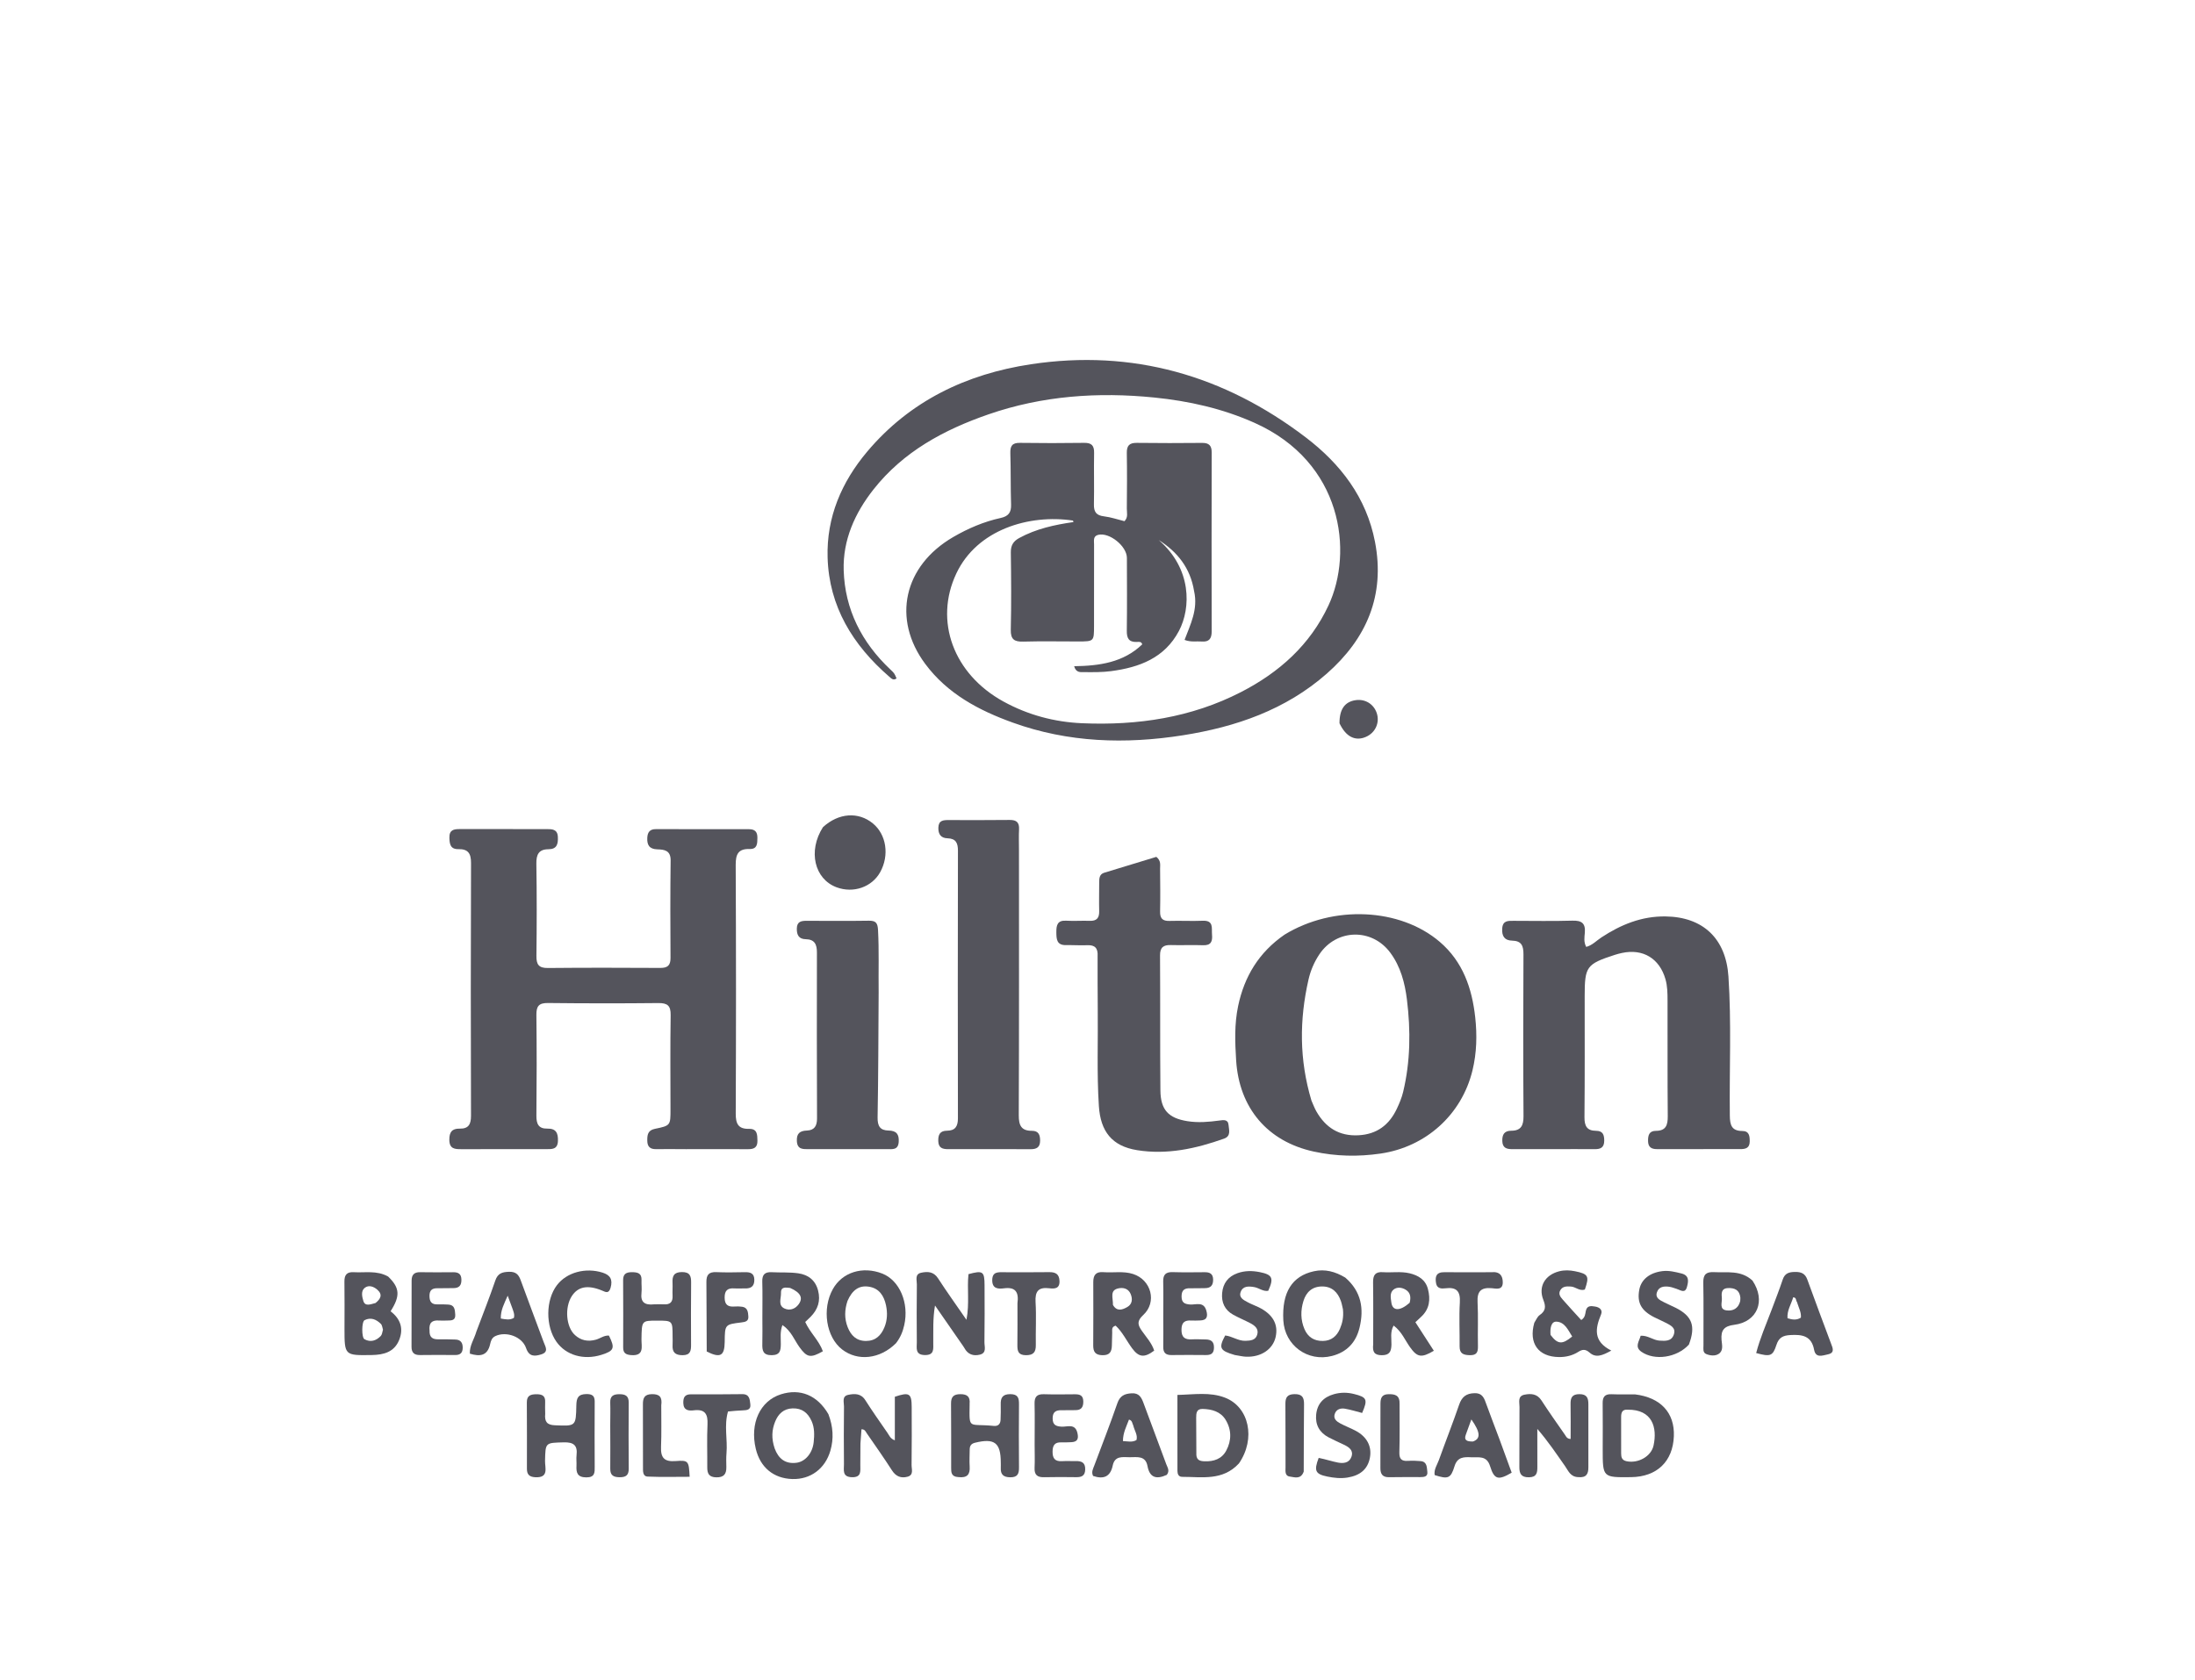 <svg version="1.1" id="Layer_1" xmlns="http://www.w3.org/2000/svg" xmlns:xlink="http://www.w3.org/1999/xlink" x="0px" y="0px"
	 width="100%" viewBox="0 0 1024 784" enable-background="new 0 0 1024 784" xml:space="preserve">
<path fill="#54545c" opacity="1" stroke="none" 
	d="
M557.068,275.884 
	C555.298,264.953 549.247,257.544 540.566,252.007 
	C556.031,265.369 555.65,283.717 549.998,294.416 
	C543.296,307.104 531.465,311.46 518.266,313.197 
	C514.156,313.737 509.951,313.685 505.792,313.648 
	C504.17,313.634 501.996,314.074 501.103,310.888 
	C512.837,310.726 524.052,309.189 532.876,300.683 
	C532.443,299.228 531.163,299.545 530.384,299.572 
	C526.614,299.705 525.623,297.848 525.671,294.337 
	C525.827,283.007 525.735,271.673 525.714,260.341 
	C525.704,254.886 517.62,248.351 512.387,249.572 
	C509.821,250.171 510.405,252.353 510.399,254.068 
	C510.353,266.733 510.385,279.399 510.377,292.064 
	C510.372,299.329 510.359,299.336 502.883,299.34 
	C494.384,299.344 485.88,299.164 477.388,299.405 
	C473.184,299.525 471.438,298.392 471.544,293.822 
	C471.823,281.83 471.729,269.825 471.565,257.829 
	C471.52,254.568 472.651,252.606 475.483,251.062 
	C483.381,246.755 491.956,244.894 500.782,243.623 
	C500.68,243.342 500.627,242.938 500.515,242.922 
	C480.177,239.873 455.833,247.062 446.14,267.612 
	C435.666,289.814 444.846,314.561 468.073,327.341 
	C479.559,333.66 491.952,336.947 504.844,337.499 
	C530.651,338.604 555.705,334.925 578.991,322.935 
	C596.792,313.77 611.14,300.987 619.754,282.534 
	C631.431,257.522 626.397,215.717 585.258,197.316 
	C570.331,190.64 554.626,187.13 538.511,185.505 
	C512.223,182.854 486.274,184.657 461.124,193.363 
	C440.354,200.554 421.428,210.732 407.497,228.4 
	C398.796,239.435 393.168,252.02 393.591,266.104 
	C394.14,284.372 402.003,299.806 415.329,312.377 
	C417.219,314.161 417.222,314.158 418.251,316.573 
	C416.757,317.714 415.744,316.554 414.799,315.734 
	C397.846,301.022 386.752,283.021 386.088,260.154 
	C385.544,241.425 392.569,224.97 404.583,210.722 
	C424.583,187.002 450.932,174.51 480.921,169.98 
	C528.337,162.819 571.101,175.163 609.038,204.017 
	C625.33,216.409 637.466,232.111 641.461,252.878 
	C646.268,277.862 637.5,298.056 618.915,314.394 
	C599.751,331.24 576.562,339.221 551.859,343.118 
	C525.019,347.352 498.402,346.547 472.525,337.224 
	C456.631,331.499 441.98,323.742 431.622,309.794 
	C416.046,288.821 421.557,264.064 444.67,250.622 
	C451.622,246.579 458.974,243.431 466.839,241.711 
	C470.415,240.929 471.799,239.169 471.68,235.507 
	C471.42,227.516 471.593,219.512 471.339,211.52 
	C471.233,208.17 472.162,206.612 475.77,206.662 
	C485.767,206.801 495.769,206.808 505.766,206.659 
	C509.239,206.608 510.48,207.905 510.415,211.339 
	C510.265,219.336 510.501,227.339 510.332,235.335 
	C510.258,238.8 511.358,240.508 514.979,240.941 
	C518.239,241.33 521.413,242.435 524.581,243.214 
	C526.402,241.366 525.661,239.257 525.681,237.376 
	C525.77,228.711 525.817,220.043 525.673,211.38 
	C525.616,207.952 526.876,206.619 530.34,206.665 
	C540.504,206.8 550.671,206.776 560.836,206.681 
	C564.046,206.651 565.28,207.962 565.273,211.138 
	C565.215,238.969 565.203,266.8 565.268,294.63 
	C565.276,298.003 564.09,299.643 560.603,299.358 
	C558.145,299.157 555.622,299.756 552.617,298.613 
	C555.333,291.408 558.987,284.33 557.068,275.884 
z"/>
<path fill="#54545c" opacity="1" stroke="none" 
	d="
M320.001,536.263 
	C315.002,536.25 310.501,536.176 306.003,536.248 
	C303.279,536.292 302.018,535.073 301.97,532.388 
	C301.921,529.73 302.129,527.47 305.485,526.781 
	C312.806,525.277 312.792,525.183 312.792,517.745 
	C312.791,503.08 312.633,488.411 312.871,473.75 
	C312.943,469.286 311.405,468.038 307.102,468.084 
	C289.939,468.267 272.771,468.245 255.607,468.056 
	C251.406,468.01 250.189,469.533 250.235,473.585 
	C250.412,489.248 250.4,504.916 250.238,520.58 
	C250.198,524.433 251.186,526.761 255.382,526.668 
	C259.411,526.578 260.412,528.77 260.287,532.409 
	C260.148,536.488 257.45,536.248 254.73,536.249 
	C241.564,536.252 228.399,536.228 215.233,536.266 
	C212.162,536.275 209.66,536.146 209.621,531.917 
	C209.587,528.293 210.869,526.605 214.477,526.677 
	C218.594,526.76 219.742,524.62 219.73,520.681 
	C219.616,481.35 219.593,442.02 219.741,402.69 
	C219.758,398.181 218.305,396.165 213.82,396.253 
	C210.118,396.325 209.71,393.886 209.653,390.876 
	C209.583,387.233 211.736,386.884 214.512,386.89 
	C228.01,386.915 241.509,386.891 255.008,386.898 
	C257.601,386.9 260.11,386.917 260.255,390.602 
	C260.383,393.835 259.844,396.283 255.883,396.299 
	C251.344,396.317 250.15,398.746 250.221,403.067 
	C250.456,417.396 250.419,431.731 250.252,446.062 
	C250.206,450.018 251.257,451.762 255.551,451.719 
	C273.048,451.545 290.548,451.59 308.046,451.683 
	C311.442,451.701 312.824,450.51 312.802,447.028 
	C312.706,431.863 312.667,416.695 312.857,401.532 
	C312.915,396.832 309.943,396.441 306.676,396.351 
	C302.917,396.246 301.776,394.309 301.971,390.878 
	C302.122,388.238 303.259,386.906 305.977,386.913 
	C320.475,386.945 334.974,386.949 349.473,386.947 
	C352.172,386.947 353.366,388.2 353.337,390.939 
	C353.308,393.593 353.357,396.291 349.737,396.189 
	C344.405,396.037 343.189,398.602 343.214,403.605 
	C343.405,442.268 343.398,480.933 343.232,519.596 
	C343.211,524.341 344.332,526.895 349.444,526.781 
	C353.289,526.695 353.308,529.433 353.357,532.308 
	C353.41,535.493 351.764,536.283 348.996,536.269 
	C339.498,536.222 329.999,536.258 320.001,536.263 
z"/>
<path fill="#54545c" opacity="1" stroke="none" 
	d="
M724,536.26 
	C717.501,536.252 711.502,536.21 705.503,536.252 
	C702.849,536.27 700.944,535.672 700.848,532.472 
	C700.757,529.454 701.753,527.663 705.044,527.657 
	C709.596,527.648 710.768,525.182 710.739,520.87 
	C710.57,495.708 710.582,470.544 710.717,445.382 
	C710.738,441.369 709.845,439.037 705.375,438.942 
	C701.885,438.867 700.57,436.834 700.803,433.299 
	C701.05,429.549 703.474,429.703 706.06,429.706 
	C715.225,429.718 724.396,429.893 733.554,429.624 
	C737.872,429.498 739.724,430.828 739.346,435.287 
	C739.171,437.345 738.759,439.573 739.994,441.877 
	C742.841,441.117 744.781,438.953 747.069,437.451 
	C756.162,431.479 765.816,427.508 776.959,427.652 
	C794.561,427.881 805.167,438.04 806.344,455.664 
	C807.79,477.307 806.735,498.964 806.991,520.613 
	C807.042,524.927 807.783,527.766 812.804,527.775 
	C816.037,527.781 816.295,530.116 816.27,532.68 
	C816.24,535.678 814.429,536.233 811.989,536.231 
	C798.991,536.219 785.993,536.213 772.995,536.24 
	C770.411,536.246 768.884,535.311 768.843,532.493 
	C768.805,529.883 769.277,527.721 772.484,527.713 
	C777.23,527.702 778.071,524.989 778.033,520.84 
	C777.872,502.844 777.985,484.845 777.933,466.848 
	C777.923,463.531 777.897,460.209 776.961,456.941 
	C774.198,447.296 766.522,442.6 756.701,444.693 
	C755.562,444.936 754.428,445.23 753.321,445.59 
	C740.117,449.88 739.283,451.021 739.275,464.804 
	C739.265,483.635 739.363,502.466 739.179,521.295 
	C739.138,525.411 740.294,527.678 744.61,527.692 
	C747.73,527.703 748.405,529.532 748.396,532.292 
	C748.386,535.448 746.773,536.28 743.997,536.255 
	C737.498,536.199 730.999,536.252 724,536.26 
z"/>
<path fill="#54545c" opacity="1" stroke="none" 
	d="
M599.252,436.161 
	C622.049,422.216 653.155,423.691 671.66,439.51 
	C682.441,448.727 686.73,461.178 688.215,474.752 
	C689.12,483.029 688.92,491.35 686.932,499.522 
	C681.907,520.182 665.172,535.228 644.082,538.311 
	C633.593,539.844 623.212,539.631 612.862,537.372 
	C591.275,532.661 578.074,517.042 576.676,494.788 
	C576.143,486.304 575.836,477.881 577.601,469.479 
	C580.497,455.691 587.256,444.453 599.252,436.161 
M611.819,513.616 
	C612.57,515.284 613.193,517.025 614.095,518.607 
	C618.416,526.189 624.694,530.242 633.717,529.778 
	C642.298,529.336 648.035,524.991 651.606,517.484 
	C652.815,514.942 653.928,512.286 654.582,509.562 
	C658.001,495.32 658.136,480.869 656.354,466.441 
	C655.396,458.675 653.398,451.058 648.577,444.556 
	C640.022,433.02 623.533,433.401 615.534,445.296 
	C613.083,448.942 611.391,452.931 610.429,457.162 
	C606.185,475.815 606.061,494.413 611.819,513.616 
z"/>
<path fill="#54545c" opacity="1" stroke="none" 
	d="
M512.047,446.258 
	C512.293,442.388 510.732,440.946 507.315,441.083 
	C503.993,441.217 500.657,440.987 497.329,441.044 
	C492.914,441.121 492.827,438.212 492.804,434.977 
	C492.782,431.749 493.275,429.398 497.381,429.647 
	C501.03,429.868 504.707,429.574 508.365,429.707 
	C511.603,429.826 512.86,428.401 512.784,425.24 
	C512.677,420.747 512.786,416.25 512.791,411.755 
	C512.793,409.856 512.905,407.954 515.103,407.275 
	C523.322,404.733 531.56,402.253 539.448,399.854 
	C541.716,401.683 541.181,403.635 541.198,405.382 
	C541.262,412.04 541.336,418.702 541.201,425.358 
	C541.136,428.579 542.358,429.845 545.597,429.745 
	C550.752,429.585 555.925,429.889 561.076,429.671 
	C566.333,429.448 565.169,433.109 565.427,436.11 
	C565.699,439.274 565.014,441.238 561.216,441.092 
	C556.23,440.9 551.226,441.161 546.236,441.013 
	C542.708,440.909 541.149,442.112 541.174,445.895 
	C541.314,466.87 541.15,487.848 541.347,508.823 
	C541.433,517.925 545.094,521.783 553.967,523.2 
	C558.951,523.996 563.911,523.568 568.88,522.896 
	C570.605,522.662 572.905,522.217 573.132,524.929 
	C573.326,527.256 574.38,530.154 571.047,531.342 
	C557.893,536.032 544.403,538.979 530.426,536.717 
	C518.75,534.827 513.41,527.996 512.64,516.124 
	C511.647,500.819 512.301,485.506 512.113,470.198 
	C512.017,462.374 512.067,454.549 512.047,446.258 
z"/>
<path fill="#54545c" opacity="1" stroke="none" 
	d="
M475.369,397.006 
	C475.37,438.463 475.445,479.421 475.274,520.378 
	C475.254,525.096 476.371,527.712 481.4,527.692 
	C484.497,527.679 485.244,529.58 485.229,532.309 
	C485.212,535.412 483.572,536.286 480.79,536.275 
	C467.97,536.225 455.15,536.23 442.33,536.258 
	C439.68,536.264 437.808,535.693 437.719,532.471 
	C437.635,529.466 438.501,527.663 441.837,527.644 
	C445.608,527.622 446.892,525.622 446.885,521.884 
	C446.801,480.261 446.813,438.637 446.895,397.014 
	C446.902,393.407 445.964,391.311 441.981,391.184 
	C438.974,391.088 437.667,389.31 437.762,386.213 
	C437.867,382.792 440.062,382.68 442.545,382.682 
	C452.035,382.69 461.526,382.75 471.015,382.629 
	C474.219,382.588 475.567,383.787 475.403,387.019 
	C475.242,390.175 475.368,393.345 475.369,397.006 
z"/>
<path fill="#54545c" opacity="1" stroke="none" 
	d="
M409.903,463 
	C409.771,482.81 409.759,502.122 409.411,521.429 
	C409.339,525.461 410.577,527.517 414.526,527.57 
	C418.202,527.619 419.508,529.313 419.263,532.89 
	C418.997,536.771 416.246,536.24 413.828,536.247 
	C401.67,536.283 389.511,536.259 377.353,536.253 
	C374.633,536.251 371.93,536.479 371.745,532.438 
	C371.583,528.918 373.163,527.686 376.429,527.572 
	C379.951,527.45 381.165,525.377 381.153,521.937 
	C381.061,496.121 381.044,470.306 381.105,444.49 
	C381.114,440.735 380.072,438.355 375.888,438.28 
	C372.694,438.223 371.685,436.36 371.728,433.343 
	C371.777,429.977 373.833,429.688 376.393,429.695 
	C386.053,429.723 395.714,429.8 405.372,429.652 
	C408.671,429.601 409.443,430.808 409.616,434.033 
	C410.124,443.527 409.777,453.013 409.903,463 
z"/>
<path fill="#54545c" opacity="1" stroke="none" 
	d="
M383.917,386.004 
	C391.245,379.287 400.48,378.705 407.216,384.255 
	C413.533,389.46 414.981,399.155 410.613,407.008 
	C406.739,413.974 398.123,416.965 390.296,414.062 
	C379.937,410.219 376.819,397.121 383.917,386.004 
z"/>
<path fill="#54545c" opacity="1" stroke="none" 
	d="
M736.296,689.306 
	C732.589,689.193 731.644,686.337 730.179,684.257 
	C726.084,678.443 722.162,672.508 717.183,666.811 
	C717.183,672.694 717.152,678.578 717.196,684.461 
	C717.216,687.196 716.962,689.324 713.295,689.377 
	C709.629,689.43 708.772,687.683 708.803,684.476 
	C708.893,675.166 708.768,665.852 708.87,656.542 
	C708.893,654.423 707.856,651.479 711.228,650.822 
	C714.246,650.233 717.095,650.393 719.109,653.5 
	C722.634,658.939 726.376,664.238 730.083,669.557 
	C730.604,670.305 730.927,671.401 732.72,671.501 
	C732.72,666.051 732.795,660.636 732.69,655.225 
	C732.632,652.252 733.404,650.579 736.849,650.583 
	C740.359,650.587 741.008,652.461 740.998,655.322 
	C740.965,665.133 740.967,674.943 740.998,684.754 
	C741.008,687.684 740.15,689.673 736.296,689.306 
z"/>
<path fill="#54545c" opacity="1" stroke="none" 
	d="
M448.317,626.705 
	C444.315,620.932 440.526,615.463 436.196,609.214 
	C435.112,615.527 435.459,621.048 435.381,626.539 
	C435.341,629.311 436.054,632.416 431.457,632.34 
	C426.813,632.263 427.73,629.002 427.708,626.343 
	C427.637,617.348 427.611,608.352 427.727,599.358 
	C427.752,597.408 426.665,594.586 429.731,593.924 
	C432.696,593.284 435.543,593.336 437.605,596.527 
	C441.659,602.8 446.029,608.869 450.867,615.892 
	C452.353,608.185 451.078,601.261 451.812,594.581 
	C458.572,592.755 459.292,593.266 459.31,599.853 
	C459.335,608.681 459.394,617.511 459.256,626.338 
	C459.223,628.416 460.45,631.345 457.083,632.162 
	C454.032,632.902 451.498,632.022 449.917,629.083 
	C449.525,628.354 448.995,627.698 448.317,626.705 
z"/>
<path fill="#54545c" opacity="1" stroke="none" 
	d="
M401.406,673.636 
	C401.387,677.234 401.407,680.4 401.35,683.565 
	C401.301,686.301 402.092,689.464 397.437,689.343 
	C392.787,689.223 393.744,685.944 393.719,683.304 
	C393.636,674.307 393.617,665.309 393.732,656.313 
	C393.756,654.368 392.643,651.531 395.737,650.898 
	C398.674,650.298 401.63,650.167 403.678,653.383 
	C406.986,658.581 410.54,663.624 414.048,668.693 
	C414.863,669.871 415.365,671.394 417.456,672.128 
	C417.456,665.137 417.456,658.382 417.456,651.799 
	C424.218,649.513 425.301,650.224 425.319,656.61 
	C425.344,665.607 425.389,674.606 425.265,683.601 
	C425.239,685.548 426.388,688.306 423.376,689.114 
	C420.395,689.914 417.976,689.038 416.145,686.19 
	C412.364,680.306 408.324,674.587 404.355,668.826 
	C403.826,668.058 403.499,666.955 401.892,666.973 
	C401.734,669.027 401.573,671.116 401.406,673.636 
z"/>
<path fill="#54545c" opacity="1" stroke="none" 
	d="
M762.695,650.678 
	C774.791,652.133 781.316,659.33 780.88,670.239 
	C780.409,682.036 772.961,689.161 760.942,689.311 
	C747.687,689.476 747.685,689.476 747.686,676.308 
	C747.686,669.142 747.763,661.975 747.666,654.81 
	C747.625,651.881 748.679,650.498 751.736,650.619 
	C755.23,650.758 758.734,650.662 762.695,650.678 
M759.368,657.838 
	C756.828,657.618 756.271,659.142 756.281,661.262 
	C756.306,666.922 756.288,672.582 756.29,678.241 
	C756.29,680.031 756.638,681.415 758.81,681.881 
	C764.088,683.014 770.275,679.739 771.403,674.563 
	C773.248,666.095 770.794,657.708 759.368,657.838 
z"/>
<path fill="#54545c" opacity="1" stroke="none" 
	d="
M627.599,596.192 
	C635.115,602.722 636.379,610.718 634.252,619.544 
	C632.599,626.403 628.378,630.951 621.429,632.748 
	C610.049,635.69 599.306,627.823 598.686,616.103 
	C597.997,603.076 602.754,595.463 612.983,593.226 
	C618.144,592.098 622.85,593.353 627.599,596.192 
M626.506,610.982 
	C626.192,609.694 625.986,608.368 625.544,607.126 
	C624.081,603.021 621.399,600.326 616.79,600.327 
	C612.189,600.329 609.37,602.937 608.071,607.123 
	C606.712,611.502 606.722,615.959 608.555,620.238 
	C610.152,623.965 613.068,625.826 617.169,625.752 
	C621.147,625.68 623.669,623.486 625.127,620.029 
	C626.224,617.429 626.876,614.675 626.506,610.982 
z"/>
<path fill="#54545c" opacity="1" stroke="none" 
	d="
M715.773,617.279 
	C716.686,615.828 717.226,614.418 718.25,613.71 
	C721.082,611.754 721.256,609.806 719.98,606.574 
	C717.52,600.346 720.81,594.951 727.345,593.261 
	C729.83,592.618 732.293,592.721 734.772,593.225 
	C740.986,594.49 741.548,595.509 739.365,601.741 
	C736.925,602.656 735.064,600.473 732.792,600.359 
	C730.91,600.266 729.05,600.163 727.923,602.059 
	C726.83,603.896 728.018,605.286 729.098,606.523 
	C731.913,609.747 734.834,612.878 737.668,615.997 
	C739.588,614.739 739.504,613.143 739.811,611.73 
	C740.366,609.17 742.208,609.388 744.106,609.693 
	C746.263,610.04 747.794,611.289 746.899,613.437 
	C744.181,619.96 743.167,625.965 751.702,630.252 
	C747.492,632.573 744.497,633.792 741.554,631.186 
	C739.665,629.513 738.247,629.613 736.286,630.857 
	C733.565,632.583 730.496,633.313 727.241,633.273 
	C717.695,633.153 713.046,626.918 715.773,617.279 
M723.352,622.932 
	C726.678,627.357 728.784,627.559 733.445,623.68 
	C731.569,620.726 730.003,616.913 726.103,616.754 
	C723.644,616.654 723.071,619.742 723.352,622.932 
z"/>
<path fill="#54545c" opacity="1" stroke="none" 
	d="
M417.969,626.833 
	C410.531,634.24 400.182,635.343 392.914,629.767 
	C385.381,623.988 383.349,610.797 388.562,601.514 
	C392.96,593.684 402.434,590.721 411.59,594.311 
	C419.682,597.484 424.191,608.05 421.832,618.426 
	C421.165,621.359 420.093,624.143 417.969,626.833 
M395.366,607.097 
	C394.01,611.18 393.857,615.27 395.45,619.316 
	C396.971,623.181 399.526,625.763 403.989,625.76 
	C408.427,625.758 411.013,623.235 412.599,619.381 
	C413.977,616.03 414.067,612.536 413.327,609.078 
	C412.397,604.74 410.206,601.229 405.45,600.448 
	C400.646,599.659 397.533,602.125 395.366,607.097 
z"/>
<path fill="#54545c" opacity="1" stroke="none" 
	d="
M386.467,659.931 
	C388.679,665.764 389.016,671.325 387.395,676.948 
	C384.963,685.38 378.118,690.451 369.626,690.192 
	C360.887,689.926 354.664,684.775 352.585,676.088 
	C349.746,664.231 354.582,653.731 364.298,650.657 
	C373.29,647.812 381.301,651.055 386.467,659.931 
M361.389,675.902 
	C363.142,680.68 366.366,683.298 371.637,682.593 
	C375.732,682.045 379.086,678.04 379.603,672.941 
	C379.936,669.651 380.042,666.309 378.623,663.147 
	C376.899,659.309 374.172,657.087 369.757,657.222 
	C365.501,657.354 363.029,659.872 361.594,663.453 
	C360.079,667.234 359.799,671.194 361.389,675.902 
z"/>
<path fill="#54545c" opacity="1" stroke="none" 
	d="
M518.856,622.013 
	C518.816,624.216 518.75,626.043 518.707,627.871 
	C518.639,630.739 517.753,632.471 514.313,632.41 
	C510.932,632.351 509.99,630.774 510.006,627.791 
	C510.058,617.976 510.076,608.161 510.028,598.346 
	C510.012,595.075 511.189,593.362 514.737,593.653 
	C519.352,594.032 524.043,593.037 528.609,594.514 
	C537.057,597.246 539.878,607.605 533.345,613.648 
	C530.298,616.468 530.724,618.222 532.708,621.061 
	C534.777,624.019 537.323,626.739 538.448,630.269 
	C533.864,633.727 531.244,633.382 528.158,629.201 
	C525.538,625.652 523.628,621.54 520.461,618.621 
	C518.396,619.23 518.918,620.556 518.856,622.013 
M519.207,608.942 
	C521.034,612.177 523.675,611.217 525.954,609.892 
	C528.277,608.541 528.428,606.09 527.447,603.793 
	C526.369,601.267 523.983,600.701 521.645,601.237 
	C517.61,602.161 519.279,605.567 519.207,608.942 
z"/>
<path fill="#54545c" opacity="1" stroke="none" 
	d="
M577.986,682.909 
	C570.359,691.153 560.688,689.158 551.497,689.171 
	C549.82,689.173 549.297,687.846 549.295,686.393 
	C549.276,674.774 549.284,663.154 549.284,650.947 
	C557.172,650.751 564.434,649.506 571.462,652.211 
	C582.729,656.546 585.955,671.338 577.986,682.909 
M558.122,679.006 
	C558.297,681.436 559.946,681.846 561.96,681.915 
	C566.262,682.062 569.982,680.851 572.084,676.887 
	C574.592,672.159 574.566,667.189 571.797,662.604 
	C569.431,658.685 565.351,657.586 561.02,657.483 
	C558.132,657.415 558.038,659.544 558.039,661.64 
	C558.042,667.128 558.053,672.617 558.122,679.006 
z"/>
<path fill="#54545c" opacity="1" stroke="none" 
	d="
M254.345,659.753 
	C253.974,663.543 255.288,664.954 258.81,665.104 
	C268.607,665.521 268.681,665.657 268.872,655.808 
	C268.936,652.482 269.624,650.577 273.595,650.536 
	C277.861,650.492 277.444,652.999 277.43,655.758 
	C277.38,665.252 277.374,674.748 277.436,684.242 
	C277.454,687.079 277.64,689.449 273.48,689.42 
	C269.391,689.391 268.765,687.295 268.936,684.045 
	C269.024,682.384 268.783,680.695 268.975,679.052 
	C269.514,674.446 267.578,672.949 263.002,673.076 
	C254.351,673.316 254.47,673.092 254.271,681.746 
	C254.197,684.927 256.201,689.705 249.697,689.352 
	C246.932,689.201 245.808,688.057 245.814,685.388 
	C245.835,675.061 245.847,664.733 245.778,654.405 
	C245.756,651.143 247.64,650.636 250.314,650.623 
	C252.924,650.61 254.486,651.37 254.324,654.298 
	C254.232,655.958 254.331,657.628 254.345,659.753 
z"/>
<path fill="#54545c" opacity="1" stroke="none" 
	d="
M355.659,614.999 
	C355.659,609.005 355.774,603.508 355.614,598.019 
	C355.518,594.752 356.875,593.503 360.04,593.675 
	C364.185,593.899 368.393,593.6 372.474,594.2 
	C377.014,594.868 380.395,597.366 381.647,602.218 
	C382.901,607.074 381.551,611.05 378.151,614.506 
	C377.358,615.312 376.517,616.071 375.644,616.903 
	C377.904,621.911 382.095,625.552 383.884,630.572 
	C378.1,633.859 376.457,633.453 373.015,628.722 
	C370.569,625.361 369.157,621.122 365.016,618.341 
	C363.795,621.634 364.3,624.465 364.262,627.205 
	C364.221,630.133 364.002,632.34 360.066,632.397 
	C355.869,632.458 355.551,630.151 355.639,626.984 
	C355.746,623.158 355.661,619.327 355.659,614.999 
M368.619,601.023 
	C366.645,600.853 364.24,600.242 364.345,603.402 
	C364.427,605.879 362.848,609.129 365.927,610.591 
	C368.248,611.694 370.852,611.005 372.566,608.669 
	C374.712,605.747 373.626,603.234 368.619,601.023 
z"/>
<path fill="#54545c" opacity="1" stroke="none" 
	d="
M640.616,627.333 
	C640.615,617.402 640.694,607.906 640.563,598.414 
	C640.518,595.096 641.529,593.41 645.109,593.663 
	C649.249,593.956 653.444,593.203 657.552,594.169 
	C661.679,595.14 665.039,597.187 666.164,601.57 
	C667.394,606.357 666.923,610.846 663.034,614.445 
	C662.202,615.216 661.379,615.996 660.295,617.012 
	C663.225,621.541 666.07,625.94 668.914,630.337 
	C663.066,633.804 661.149,633.368 657.799,628.665 
	C655.434,625.346 653.885,621.37 650.147,618.566 
	C648.416,621.629 649.216,624.664 649.129,627.517 
	C649.034,630.662 648.276,632.445 644.566,632.411 
	C641.031,632.377 640.241,630.756 640.616,627.333 
M657.624,607.941 
	C658.247,605.525 658.106,603.251 655.762,601.839 
	C653.984,600.767 651.782,600.474 650.141,601.759 
	C648.226,603.259 648.826,605.745 649.087,607.801 
	C649.588,611.745 652.939,612.059 657.624,607.941 
z"/>
<path fill="#54545c" opacity="1" stroke="none" 
	d="
M447.082,689.283 
	C443.731,689.123 443.733,687.005 443.729,684.967 
	C443.707,674.989 443.78,665.011 443.675,655.035 
	C443.642,651.868 444.801,650.597 448.05,650.589 
	C451.324,650.582 452.64,651.886 452.338,655.043 
	C452.322,655.207 452.344,655.375 452.342,655.541 
	C452.178,667.388 451.771,664.204 463.606,665.402 
	C465.653,665.61 466.725,664.511 466.782,662.484 
	C466.847,660.157 466.941,657.826 466.858,655.503 
	C466.744,652.331 467.648,650.563 471.338,650.579 
	C474.89,650.595 475.402,652.36 475.376,655.268 
	C475.289,665.078 475.286,674.89 475.379,684.701 
	C475.407,687.643 474.818,689.416 471.302,689.379 
	C468.055,689.344 466.718,688.025 466.882,684.9 
	C466.925,684.071 466.883,683.237 466.88,682.406 
	C466.851,673.222 463.927,671.034 454.876,673.25 
	C453.06,673.695 452.394,674.697 452.38,676.387 
	C452.356,679.047 452.197,681.717 452.366,684.366 
	C452.592,687.924 451.349,689.794 447.082,689.283 
z"/>
<path fill="#54545c" opacity="1" stroke="none" 
	d="
M181.058,595.688 
	C186.562,600.974 186.785,604.748 182.207,611.916 
	C186.788,615.381 188.42,619.962 186.172,625.399 
	C183.865,630.98 178.949,632.235 173.51,632.327 
	C160.717,632.544 160.715,632.544 160.711,619.958 
	C160.708,612.655 160.797,605.351 160.68,598.05 
	C160.629,594.862 161.874,593.476 165.081,593.673 
	C170.325,593.994 175.745,592.734 181.058,595.688 
M178.664,620.504 
	C178.352,619.584 178.299,618.405 177.682,617.793 
	C175.559,615.688 172.96,614.575 170.07,616.062 
	C168.688,616.774 168.63,624.176 170.027,624.95 
	C172.831,626.502 175.466,625.678 177.616,623.455 
	C178.148,622.906 178.302,621.992 178.664,620.504 
M175.201,608.045 
	C177.412,606.262 178.707,604.24 176.084,601.887 
	C174.395,600.372 172.035,599.493 170.16,600.975 
	C168.291,602.452 168.902,605.081 169.496,607.055 
	C170.302,609.731 172.633,608.733 175.201,608.045 
z"/>
<path fill="#54545c" opacity="1" stroke="none" 
	d="
M305.148,608.672 
	C306.932,608.667 308.269,608.573 309.593,608.669 
	C312.546,608.884 313.939,607.663 313.767,604.623 
	C313.655,602.633 313.855,600.625 313.749,598.634 
	C313.583,595.508 314.338,593.639 318.09,593.611 
	C321.87,593.582 322.454,595.449 322.419,598.577 
	C322.312,608.229 322.343,617.883 322.388,627.536 
	C322.401,630.311 322.099,632.388 318.458,632.402 
	C314.992,632.415 313.555,631.036 313.772,627.658 
	C313.857,626.333 313.777,624.996 313.775,623.665 
	C313.761,616.264 313.761,616.264 306.44,616.274 
	C299.33,616.284 299.402,616.285 299.26,624.963 
	C299.205,628.317 300.712,632.865 294.4,632.362 
	C291.976,632.169 290.708,631.403 290.716,628.826 
	C290.752,618.341 290.762,607.855 290.697,597.37 
	C290.679,594.481 292.138,593.668 294.745,593.666 
	C297.386,593.665 299.414,594.059 299.28,597.379 
	C299.199,599.373 299.488,601.396 299.26,603.365 
	C298.769,607.614 300.688,609.152 305.148,608.672 
z"/>
<path fill="#54545c" opacity="1" stroke="none" 
	d="
M699.52,671.609 
	C701.524,677.087 703.392,682.201 705.228,687.229 
	C698.962,690.886 697.106,690.497 695.146,684.192 
	C693.557,679.083 689.793,680.194 686.304,680.037 
	C682.896,679.883 679.877,679.859 678.537,684.271 
	C676.799,689.999 675.475,690.33 669.291,688.346 
	C668.862,685.719 670.455,683.597 671.272,681.315 
	C674.354,672.713 677.721,664.21 680.684,655.568 
	C681.944,651.894 683.976,650.209 687.889,650.129 
	C691.738,650.049 692.451,652.669 693.437,655.374 
	C695.371,660.681 697.396,665.956 699.52,671.609 
M687.174,672.675 
	C690.835,671.36 690.66,668.415 686.415,662.378 
	C685.521,664.837 684.699,667.152 683.839,669.453 
	C682.871,672.044 684.196,672.731 687.174,672.675 
z"/>
<path fill="#54545c" opacity="1" stroke="none" 
	d="
M544.317,688.248 
	C539.357,690.524 536.306,689.453 535.324,684.147 
	C534.4,679.148 530.444,680.029 527.049,680.017 
	C523.809,680.006 520.073,679.182 519.1,683.896 
	C517.992,689.263 514.69,690.367 509.948,688.757 
	C509.029,686.913 509.933,685.419 510.503,683.891 
	C514.113,674.217 517.894,664.601 521.258,654.842 
	C522.471,651.323 524.616,650.38 527.922,650.184 
	C531.387,649.978 532.488,652.082 533.473,654.763 
	C536.977,664.297 540.608,673.785 544.099,683.324 
	C544.637,684.794 545.827,686.317 544.317,688.248 
M528.669,665.162 
	C528.164,664.24 528.305,662.875 526.687,662.452 
	C525.522,665.624 523.862,668.591 523.875,672.482 
	C526.145,672.576 528.176,673.178 530.183,671.997 
	C530.825,669.628 529.339,667.832 528.669,665.162 
z"/>
<path fill="#54545c" opacity="1" stroke="none" 
	d="
M222.251,621.33 
	C225.313,613.177 228.387,605.437 231.065,597.563 
	C232.218,594.169 234.296,593.577 237.456,593.486 
	C240.542,593.398 241.911,594.662 242.893,597.378 
	C246.401,607.079 250.115,616.704 253.671,626.388 
	C254.415,628.416 256.157,630.895 252.478,632.034 
	C249.362,632.998 246.823,633.149 245.43,629.093 
	C243.584,623.716 236.142,621.085 231.047,623.505 
	C229.466,624.255 228.985,625.747 228.683,627.134 
	C227.463,632.747 223.905,633.138 219.19,631.683 
	C218.993,627.932 221.205,624.994 222.251,621.33 
M238.944,610.308 
	C238.338,608.67 237.732,607.032 236.843,604.631 
	C235.177,608.459 233.534,611.395 233.631,615.297 
	C235.826,615.68 237.817,616.142 239.735,614.991 
	C240.158,613.427 239.602,612.207 238.944,610.308 
z"/>
<path fill="#54545c" opacity="1" stroke="none" 
	d="
M826.394,611.464 
	C828.265,606.431 830.102,601.797 831.676,597.074 
	C832.661,594.12 834.656,593.581 837.426,593.55 
	C840.25,593.518 842.109,594.242 843.144,597.112 
	C846.748,607.106 850.51,617.042 854.214,627 
	C854.98,629.06 856.108,631.311 852.716,632.024 
	C850.228,632.547 847.062,633.893 846.309,629.875 
	C845.086,623.352 840.793,622.693 835.264,622.998 
	C831.786,623.19 829.847,624.15 828.727,627.62 
	C827.03,632.876 825.838,633.205 819.281,631.399 
	C821.028,624.666 823.81,618.302 826.394,611.464 
M838.298,607.556 
	C837.712,606.896 838.167,605.472 836.546,605.39 
	C835.647,608.596 833.603,611.501 833.9,615.15 
	C836.151,615.867 838.152,616.147 840.147,614.873 
	C840.368,612.398 839.161,610.362 838.298,607.556 
z"/>
<path fill="#54545c" opacity="1" stroke="none" 
	d="
M200.391,620.928 
	C200.272,624.253 201.983,625.025 204.518,624.993 
	C207.176,624.959 209.837,625.002 212.493,625.099 
	C215.017,625.191 215.919,626.73 215.855,629.083 
	C215.793,631.36 214.648,632.339 212.396,632.322 
	C206.912,632.279 201.426,632.251 195.943,632.336 
	C193.21,632.378 191.972,631.183 191.98,628.484 
	C192.012,618.18 192.011,607.876 192.026,597.572 
	C192.03,594.956 193.175,593.619 195.966,593.672 
	C201.117,593.769 206.27,593.722 211.422,593.687 
	C213.757,593.671 215.185,594.398 215.253,597.071 
	C215.323,599.794 214.24,601.111 211.498,601.098 
	C209.006,601.086 206.512,601.189 204.02,601.162 
	C201.588,601.136 200.366,602.096 200.359,604.701 
	C200.352,607.375 201.304,608.787 204.125,608.691 
	C205.784,608.635 207.45,608.696 209.109,608.778 
	C212.154,608.929 212.213,611.211 212.373,613.426 
	C212.574,616.196 210.673,616.21 208.758,616.224 
	C207.429,616.233 206.092,616.325 204.771,616.224 
	C201.632,615.986 200.002,617.197 200.391,620.928 
z"/>
<path fill="#54545c" opacity="1" stroke="none" 
	d="
M542.677,614.999 
	C542.68,609.009 542.787,603.517 542.65,598.03 
	C542.569,594.818 543.848,593.543 547.055,593.64 
	C552.041,593.79 557.036,593.725 562.026,593.678 
	C564.376,593.656 565.878,594.407 565.94,597.027 
	C566.002,599.661 564.91,601.118 562.147,601.113 
	C559.819,601.11 557.488,601.236 555.162,601.174 
	C552.494,601.102 551.226,602.113 551.221,604.966 
	C551.216,607.863 552.581,608.548 555.193,608.746 
	C557.873,608.948 561.472,607.193 562.742,611.502 
	C563.549,614.242 563.159,616.152 559.765,616.194 
	C558.435,616.21 557.098,616.318 555.775,616.227 
	C552.717,616.018 551.221,617.069 551.182,620.444 
	C551.141,624.02 552.685,625.192 555.99,625.012 
	C558.145,624.895 560.313,625.034 562.476,625.058 
	C565.074,625.087 566.416,626.144 566.335,629 
	C566.257,631.726 564.833,632.354 562.506,632.333 
	C557.183,632.285 551.858,632.258 546.536,632.338 
	C543.798,632.379 542.618,631.221 542.673,628.474 
	C542.759,624.15 542.684,619.824 542.677,614.999 
z"/>
<path fill="#54545c" opacity="1" stroke="none" 
	d="
M482.671,673.996 
	C482.676,667.336 482.787,661.172 482.64,655.015 
	C482.564,651.804 483.778,650.511 487.008,650.614 
	C491.832,650.768 496.665,650.674 501.493,650.641 
	C503.768,650.625 505.322,651.157 505.373,653.928 
	C505.423,656.605 504.486,658.047 501.7,658.043 
	C499.536,658.04 497.371,658.119 495.208,658.082 
	C492.672,658.039 491.12,658.809 491.078,661.75 
	C491.033,664.881 492.529,665.634 495.374,665.758 
	C498.018,665.872 501.597,664.144 502.648,668.761 
	C503.293,671.591 502.512,672.92 499.635,673.001 
	C498.137,673.044 496.635,673.149 495.142,673.085 
	C492.118,672.954 491.068,674.428 491.038,677.335 
	C491.005,680.447 492.067,682.047 495.371,681.852 
	C497.528,681.724 499.699,681.863 501.863,681.818 
	C504.567,681.761 506.345,682.481 506.262,685.733 
	C506.186,688.692 504.599,689.354 502.076,689.324 
	C497.082,689.266 492.084,689.216 487.091,689.344 
	C483.947,689.424 482.492,688.268 482.647,684.984 
	C482.811,681.495 482.676,677.992 482.671,673.996 
z"/>
<path fill="#54545c" opacity="1" stroke="none" 
	d="
M817.542,597.563 
	C823.899,607.007 819.825,616.873 809.034,618.222 
	C804.27,618.817 802.758,620.776 803.124,625.291 
	C803.301,627.468 804.136,630.235 801.821,631.77 
	C800.14,632.885 797.888,632.632 796.013,631.881 
	C794.28,631.187 794.698,629.35 794.693,627.924 
	C794.652,618.094 794.804,608.263 794.612,598.437 
	C794.538,594.618 796.1,593.462 799.651,593.65 
	C805.721,593.971 812.106,592.582 817.542,597.563 
M811.908,605.569 
	C811.557,601.977 809.224,600.918 806.043,601.089 
	C802.817,601.262 803.101,603.784 803.271,605.839 
	C803.439,607.879 801.948,611.004 805.416,611.487 
	C808.396,611.902 810.916,610.637 811.785,607.336 
	C811.868,607.021 811.873,606.685 811.908,605.569 
z"/>
<path fill="#54545c" opacity="1" stroke="none" 
	d="
M576.008,632.311 
	C568.995,630.255 568.445,629.045 571.563,623.204 
	C574.842,623.536 577.649,625.825 581.095,625.693 
	C583.354,625.606 585.647,625.451 586.464,622.977 
	C587.385,620.188 585.48,618.618 583.303,617.476 
	C580.652,616.085 577.868,614.941 575.254,613.487 
	C571.34,611.31 569.755,607.716 570.142,603.41 
	C570.548,598.892 572.911,595.682 577.346,594.118 
	C580.766,592.912 584.175,592.944 587.68,593.633 
	C593.579,594.793 594.364,596.4 591.648,602.36 
	C589.239,602.769 587.339,601.002 585.096,600.618 
	C582.486,600.172 579.759,600.043 578.757,602.992 
	C577.857,605.643 580.308,606.734 582.196,607.754 
	C583.803,608.623 585.549,609.228 587.193,610.034 
	C593.772,613.262 596.445,617.983 595.104,623.923 
	C593.813,629.642 588.315,633.37 581.356,633.116 
	C579.707,633.056 578.071,632.624 576.008,632.311 
z"/>
<path fill="#54545c" opacity="1" stroke="none" 
	d="
M615.18,680.347 
	C618.369,680.933 621.196,681.928 624.105,682.498 
	C626.645,682.996 629.371,682.749 630.436,679.896 
	C631.566,676.865 629.403,675.341 626.992,674.191 
	C624.593,673.046 622.153,671.978 619.802,670.74 
	C615.524,668.486 613.531,664.823 614.016,660.06 
	C614.525,655.059 617.423,651.968 622.292,650.597 
	C625.43,649.714 628.478,649.719 631.634,650.502 
	C637.69,652.003 638.201,653.025 635.452,659.365 
	C632.819,658.69 630.172,657.842 627.459,657.372 
	C625.362,657.008 623.334,657.638 622.641,659.938 
	C621.978,662.133 623.616,663.36 625.245,664.236 
	C627.583,665.493 630.096,666.424 632.441,667.67 
	C637.758,670.494 640.093,675.068 639.062,680.346 
	C638.038,685.583 634.554,688.552 628.621,689.504 
	C625.424,690.016 622.286,689.665 619.209,689.037 
	C613.61,687.893 612.895,686.335 615.18,680.347 
z"/>
<path fill="#54545c" opacity="1" stroke="none" 
	d="
M787.895,627.46 
	C782.303,633.594 771.917,635.075 765.767,630.828 
	C762.407,628.508 764.726,625.921 765.388,623.327 
	C768.761,623.099 771.194,625.42 774.178,625.604 
	C776.906,625.771 779.783,625.982 780.868,622.754 
	C781.956,619.514 779.262,618.435 777.075,617.269 
	C775.318,616.332 773.464,615.579 771.69,614.673 
	C765.616,611.569 763.639,607.897 764.745,601.87 
	C765.62,597.096 769.576,593.885 775.58,593.164 
	C778.603,592.801 781.511,593.541 784.416,594.262 
	C788.21,595.203 787.689,598.045 786.969,600.613 
	C786.067,603.827 783.904,601.965 782.143,601.439 
	C781.031,601.107 779.936,600.641 778.799,600.479 
	C776.362,600.131 773.87,600.347 772.984,603.05 
	C772.08,605.807 774.502,606.75 776.39,607.744 
	C778.152,608.672 780.013,609.409 781.789,610.312 
	C789.436,614.2 791.154,618.806 787.895,627.46 
z"/>
<path fill="#54545c" opacity="1" stroke="none" 
	d="
M284.837,600.976 
	C283.964,603.906 282.478,602.904 280.858,602.235 
	C274.183,599.478 269.616,600.371 266.73,604.867 
	C263.363,610.114 264.043,619.203 268.224,623.003 
	C271.012,625.538 274.293,626.204 277.99,625.161 
	C280.042,624.583 281.816,623.081 284.072,623.249 
	C286.995,629.113 286.504,630.369 280.624,632.22 
	C272.309,634.839 264.035,632.442 259.581,626.123 
	C254.434,618.821 254.542,606.663 259.817,599.729 
	C264.392,593.715 273.199,591.386 281.105,593.872 
	C284.665,594.992 285.957,597.067 284.837,600.976 
z"/>
<path fill="#54545c" opacity="1" stroke="none" 
	d="
M339.623,658.677 
	C337.707,665.269 339.484,671.735 338.918,678.157 
	C338.729,680.302 338.818,682.477 338.85,684.636 
	C338.899,687.857 337.707,689.475 334.137,689.399 
	C330.689,689.326 329.927,687.575 329.951,684.669 
	C330.007,678.021 329.743,671.361 330.06,664.727 
	C330.29,659.896 328.916,657.484 323.672,658.13 
	C321.324,658.419 318.875,658.213 318.775,654.764 
	C318.701,652.203 319.388,650.637 322.346,650.656 
	C330.324,650.707 338.304,650.675 346.281,650.581 
	C349.729,650.54 349.781,653.126 350.049,655.349 
	C350.377,658.057 348.233,658.056 346.378,658.164 
	C344.227,658.291 342.073,658.375 339.623,658.677 
z"/>
<path fill="#54545c" opacity="1" stroke="none" 
	d="
M329.696,630.689 
	C329.583,619.635 329.681,608.981 329.548,598.33 
	C329.505,594.921 330.654,593.493 334.155,593.645 
	C338.641,593.84 343.143,593.736 347.637,593.661 
	C350.15,593.619 351.871,594.271 351.907,597.193 
	C351.944,600.218 350.368,601.347 347.53,601.245 
	C345.868,601.186 344.194,601.345 342.538,601.231 
	C339.387,601.015 338.033,602.25 338.054,605.548 
	C338.075,608.949 339.672,609.929 342.711,609.686 
	C343.866,609.594 345.054,609.628 346.2,609.791 
	C348.85,610.167 348.972,612.345 349.119,614.323 
	C349.29,616.612 347.631,616.899 345.84,617.118 
	C338.163,618.053 338.167,618.079 338.083,626.204 
	C338.015,632.719 336.054,633.878 329.696,630.689 
z"/>
<path fill="#54545c" opacity="1" stroke="none" 
	d="
M695.735,593.68 
	C699.764,593.267 701.06,595.414 701.065,598.418 
	C701.072,602.233 697.883,601.301 695.882,601.131 
	C690.842,600.703 689.045,602.665 689.309,607.703 
	C689.665,614.5 689.324,621.331 689.483,628.143 
	C689.55,630.983 688.92,632.471 685.675,632.398 
	C682.711,632.332 680.89,631.667 680.93,628.267 
	C681.009,621.453 680.623,614.618 681.039,607.829 
	C681.366,602.493 679.446,600.527 674.248,601.19 
	C672.466,601.417 670.394,601.339 669.956,598.874 
	C669.416,595.843 669.919,593.614 673.824,593.67 
	C680.97,593.773 688.119,593.685 695.735,593.68 
z"/>
<path fill="#54545c" opacity="1" stroke="none" 
	d="
M474.659,608.181 
	C475.385,602.823 473.626,600.509 468.386,601.192 
	C465.682,601.544 462.87,601.458 462.894,597.396 
	C462.919,593.263 465.808,593.688 468.48,593.686 
	C475.468,593.681 482.458,593.76 489.444,593.648 
	C492.466,593.6 494.171,594.573 494.275,597.831 
	C494.391,601.487 491.804,601.448 489.523,601.17 
	C484.385,600.543 482.811,602.632 483.108,607.649 
	C483.501,614.28 483.112,620.955 483.222,627.608 
	C483.277,630.914 482.164,632.432 478.605,632.406 
	C475.016,632.38 474.583,630.47 474.625,627.621 
	C474.716,621.3 474.657,614.976 474.659,608.181 
z"/>
<path fill="#54545c" opacity="1" stroke="none" 
	d="
M652.923,655.279 
	C652.917,663.058 653.04,670.374 652.826,677.679 
	C652.735,680.773 653.802,681.92 656.814,681.718 
	C658.795,681.585 660.809,681.645 662.787,681.835 
	C665.818,682.128 665.603,684.772 665.872,686.77 
	C666.198,689.191 664.25,689.28 662.538,689.29 
	C657.72,689.32 652.899,689.221 648.083,689.336 
	C645.023,689.409 643.962,687.917 643.974,685.086 
	C644.015,675.116 643.997,665.146 644.005,655.176 
	C644.007,652.624 644.452,650.643 647.78,650.597 
	C650.882,650.555 653.09,651.094 652.923,655.279 
z"/>
<path fill="#54545c" opacity="1" stroke="none" 
	d="
M308.488,655.775 
	C308.46,662.528 308.65,668.854 308.386,675.161 
	C308.176,680.184 309.809,682.222 315.171,681.811 
	C321.262,681.344 321.33,681.785 321.733,689.145 
	C315.206,689.145 308.679,689.322 302.17,689.052 
	C299.771,688.953 299.97,686.47 299.963,684.685 
	C299.925,674.876 299.979,665.066 299.931,655.257 
	C299.917,652.328 300.691,650.634 304.138,650.583 
	C307.734,650.53 309.003,651.958 308.488,655.775 
z"/>
<path fill="#54545c" opacity="1" stroke="none" 
	d="
M608.206,686.733 
	C606.814,690.521 603.968,689.33 601.738,689.043 
	C599.253,688.724 599.73,686.328 599.721,684.593 
	C599.668,674.793 599.751,664.992 599.66,655.192 
	C599.632,652.178 600.469,650.645 603.856,650.577 
	C607.487,650.504 608.393,652.087 608.351,655.366 
	C608.216,665.664 608.276,675.963 608.206,686.733 
z"/>
<path fill="#54545c" opacity="1" stroke="none" 
	d="
M284.683,665.007 
	C284.693,661.19 284.803,657.868 284.684,654.555 
	C284.572,651.434 286.143,650.603 288.966,650.602 
	C291.773,650.601 293.327,651.396 293.304,654.524 
	C293.228,664.81 293.224,675.098 293.314,685.384 
	C293.341,688.478 291.912,689.379 289.049,689.35 
	C286.258,689.322 284.659,688.54 284.696,685.415 
	C284.775,678.779 284.697,672.142 284.683,665.007 
z"/>
<path fill="#54545c" opacity="1" stroke="none" 
	d="
M624.9,337.529 
	C624.849,330.936 627.42,327.438 632.469,326.724 
	C636.863,326.102 640.813,328.509 642.248,332.684 
	C643.787,337.164 641.67,341.907 637.269,343.842 
	C632.32,346.017 627.907,343.894 624.9,337.529 
z"/>
</svg>